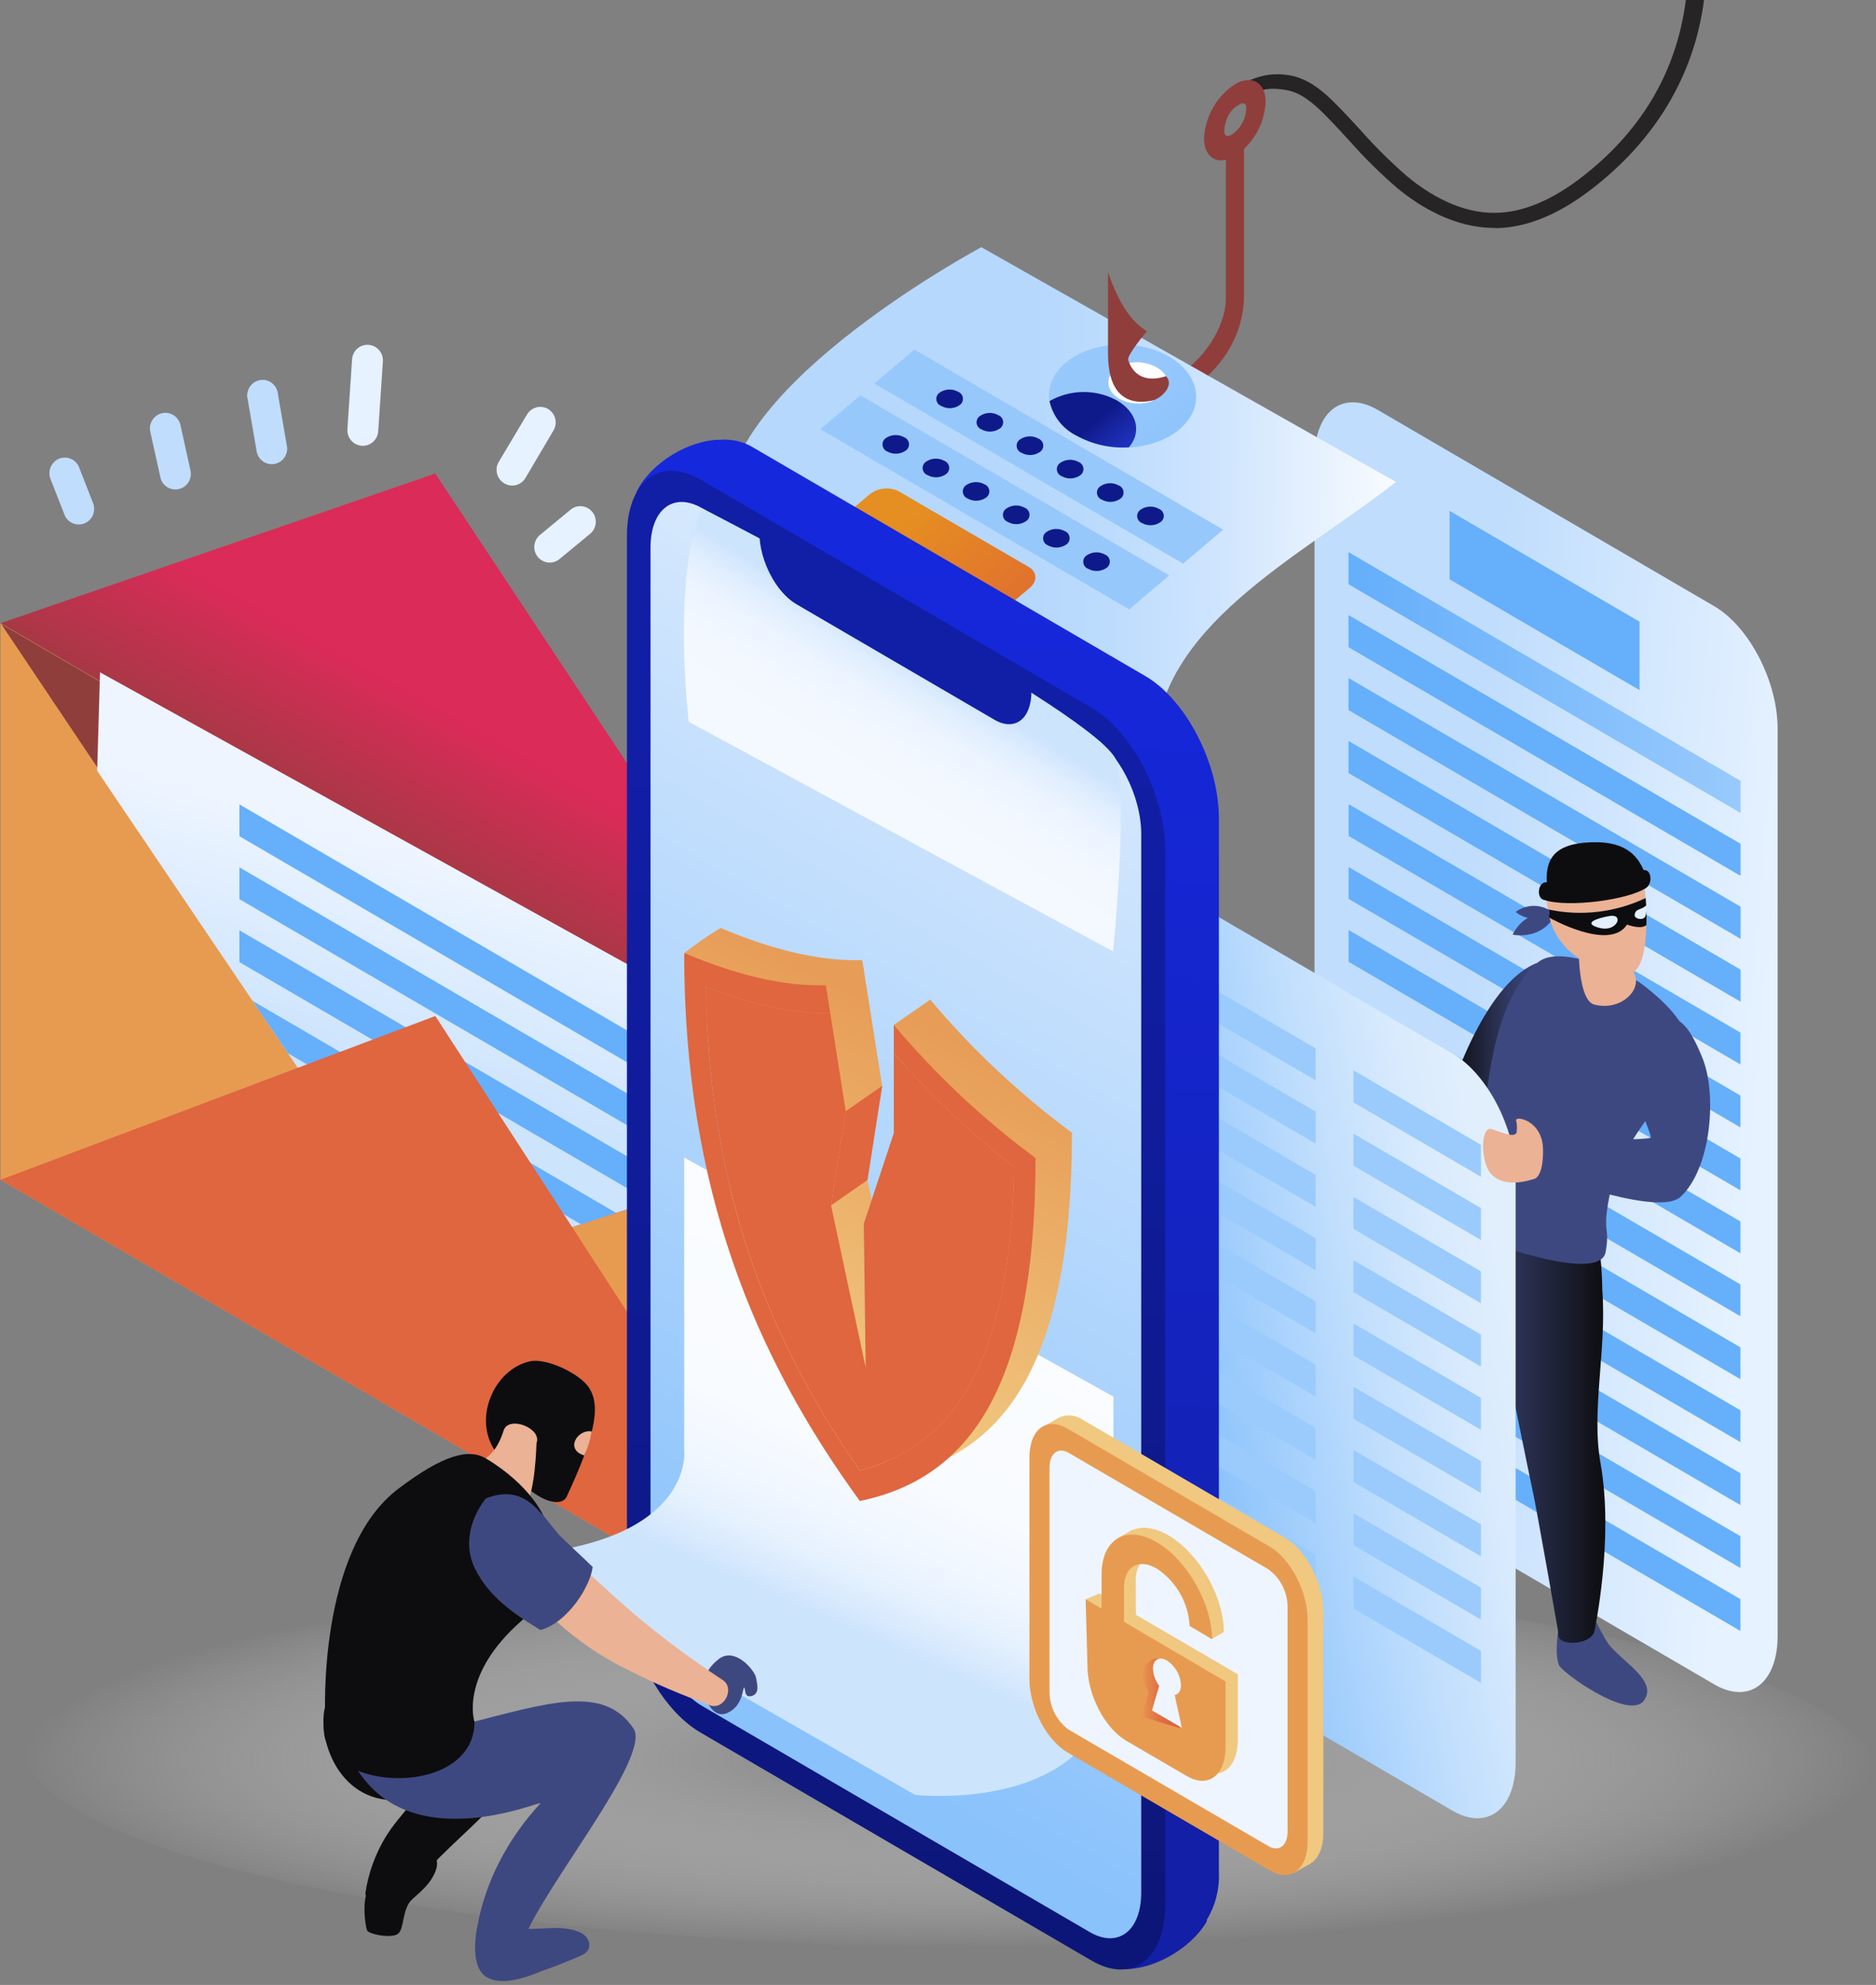 <svg width="469" height="496" viewBox="0 0 469 496" fill="none" xmlns="http://www.w3.org/2000/svg">
<rect x="0" y="0" width="469" height="496" fill="#808080" stroke="none"/>
<path d="M236.522 486.854C179.066 485.808 124.29 480.724 82.425 472.501C33.284 462.847 5.309 449.38 5.602 435.494C5.896 421.608 34.301 409.186 83.325 401.399C125.385 394.673 180.239 391.535 237.871 392.581C295.503 393.627 350.162 398.695 392.046 406.917C441.148 416.572 469.123 430.055 468.83 443.925C468.536 457.795 440.209 470.168 391.126 478.004C349.027 484.81 294.134 487.884 236.522 486.854Z" fill="url(#paint0_radial)"/>
<path d="M344.473 371.877L428.562 420.895C437.311 425.991 444.405 420.58 444.405 408.794V182.053C444.405 170.268 437.311 156.574 428.562 151.478L344.473 102.445C335.724 97.349 328.63 102.76 328.63 114.545V341.302C328.63 353.087 335.724 366.766 344.473 371.877Z" fill="url(#paint1_linear)"/>
<path d="M373.609 56.955C363.549 56.955 354.893 51.587 349.358 47.036C344.997 43.278 340.911 39.235 337.127 34.936C335.189 32.833 333.263 30.742 331.256 28.718C328.401 25.833 325.257 23.127 321.544 22.5C315.742 21.561 314.085 22.759 310.72 25.577L304 25.942C309.732 20.809 314.999 17.647 322.182 18.776C327.032 19.548 330.768 22.758 334.087 26.112C336.129 28.17 338.09 30.295 340.051 32.431C343.723 36.593 347.681 40.512 351.899 44.162C357.028 48.378 365.057 53.421 374.12 53.175C380.618 53.041 387.592 50.201 394.832 44.732C409.917 33.314 419.107 18.34 421.463 0H426C423.517 19.369 413.236 35.719 397.246 47.752C389.321 53.735 381.569 56.843 374.201 57L373.609 56.955Z" fill="#272425"/>
<path d="M435.107 203.084L337.16 145.972V138.021L435.107 195.132V203.084Z" fill="url(#paint2_linear)"/>
<path d="M435.107 218.812L337.16 161.701V153.75L435.107 210.861V218.812Z" fill="url(#paint3_linear)"/>
<path d="M435.107 234.542L337.16 177.431V169.479L435.107 226.575V234.542Z" fill="url(#paint4_linear)"/>
<path d="M435.107 250.256L337.16 193.16V185.208L435.107 242.304V250.256Z" fill="url(#paint5_linear)"/>
<path d="M435.107 203.084L337.16 145.972V138.021L435.107 195.132V203.084Z" fill="url(#paint6_linear)"/>
<path d="M409.875 172.445L362.394 144.757V127.655L409.875 155.343V172.445Z" fill="url(#paint7_linear)"/>
<path d="M435.107 218.812L337.16 161.701V153.75L435.107 210.861V218.812Z" fill="url(#paint8_linear)"/>
<path d="M435.107 234.542L337.16 177.431V169.479L435.107 226.575V234.542Z" fill="url(#paint9_linear)"/>
<path d="M435.107 250.256L337.16 193.16V185.208L435.107 242.304V250.256Z" fill="url(#paint10_linear)"/>
<path d="M435.107 265.985L337.16 208.889V200.938L435.107 258.033V265.985Z" fill="url(#paint11_linear)"/>
<path d="M435.107 281.714L337.16 224.619V216.667L435.107 273.763V281.714Z" fill="url(#paint12_linear)"/>
<path d="M435.107 297.443L337.16 240.348V232.396L435.107 289.492V297.443Z" fill="url(#paint13_linear)"/>
<path d="M435.107 313.173L337.16 256.077V248.126L435.107 305.221V313.173Z" fill="url(#paint14_linear)"/>
<path d="M435.107 328.902L337.16 271.807V263.855L435.107 320.951V328.902Z" fill="url(#paint15_linear)"/>
<path d="M435.107 344.631L337.16 287.52V279.568L435.107 336.68V344.631Z" fill="url(#paint16_linear)"/>
<path d="M435.107 360.361L337.16 303.249V295.298L435.107 352.409V360.361Z" fill="url(#paint17_linear)"/>
<path d="M435.107 376.09L337.16 318.978V311.027L435.107 368.138V376.09Z" fill="url(#paint18_linear)"/>
<path d="M435.107 391.819L337.16 334.708V326.756L435.107 383.868V391.819Z" fill="url(#paint19_linear)"/>
<path d="M435.107 407.548L337.16 350.437V342.486L435.107 399.597V407.548Z" fill="url(#paint20_linear)"/>
<path d="M384.611 240.489C371.971 244.907 363.69 269.944 363.69 269.944L375.924 279.568L384.611 240.489Z" fill="url(#paint21_linear)"/>
<path d="M359.221 313.946C358.44 325.29 357.143 356.306 357.143 358.294C357.143 361.812 361.83 399.803 361.83 399.803C361.83 403.968 369.939 403.968 369.939 399.803C369.939 399.803 371.111 382.29 372.689 366.751C374.048 353.309 387.829 330.023 386.141 312.274C384.454 294.525 359.955 303.329 359.221 313.946Z" fill="url(#paint22_linear)"/>
<path d="M361.706 399.044C360.347 404.329 342.489 407.358 345.067 413.085C345.895 414.947 354.441 415.278 361.3 412.927C365.315 411.555 365.268 413.29 369.471 411.602C373.674 409.914 369.971 398.854 369.971 398.854L361.706 399.044Z" fill="url(#paint23_linear)"/>
<path d="M389.704 405.087C389.516 409.236 388.595 412.471 389.704 416.005C390.282 417.819 407.406 430.204 411.046 424.84C414.515 419.823 405.187 415.105 401.906 410.499C400.42 408.108 399.115 405.609 398 403.021L389.704 405.087Z" fill="url(#paint24_linear)"/>
<path d="M400.141 365.677C397.735 352.361 401.704 337.5 400.579 322.417C400.545 318.563 400.258 314.716 399.719 310.9L397.766 311.311C392.189 303.706 378.049 304.606 373.19 310.774C368.096 310.774 365.878 304.369 364.268 303.533C360.065 305.505 358.753 311.579 358.753 322.622C359.675 323.664 367.831 326.409 373.611 326.977C377.096 342.375 382.752 370.899 383.142 372.445C383.892 375.458 389.595 408.037 389.595 408.037C388.814 411.618 397.829 411.192 398.61 407.58C398.579 407.564 403.547 384.893 400.141 365.677Z" fill="url(#paint25_linear)"/>
<path d="M409.75 245.365C415.999 250.019 424.827 257.766 421.405 265.37C417.984 272.974 405.359 284.98 402.766 296.923C400.172 308.866 402.656 305.805 401.406 312.842C400.031 320.619 373.142 310.68 373.142 310.68C373.142 310.68 362.471 308.645 361.846 303.518C361.846 303.518 368.861 287.425 370.486 280.673C372.111 273.921 372.455 250.698 384.548 240.427C390.766 235.284 409.75 245.365 409.75 245.365Z" fill="url(#paint26_linear)"/>
<path d="M405.61 233.753C406.016 238.991 409.313 242.888 408.969 245.696C408.594 248.851 404.282 252.417 398.657 251.06C394.392 250.019 394.689 236.561 394.689 236.561L405.61 233.753Z" fill="#EBB295"/>
<path d="M387.75 227.884C385.776 227.766 383.812 228.241 382.104 229.249C380.397 230.257 379.024 231.753 378.157 233.548C378.157 233.548 384.954 235.031 388.485 229.162L387.75 227.884Z" fill="url(#paint27_linear)"/>
<path d="M392.594 212.234C386.078 214.789 385.766 222.978 387.375 229.288C390.344 241.057 403.312 243.377 407.249 243.187C413.217 242.919 411.842 221.857 410.218 216.698C408.686 211.934 396.484 210.703 392.594 212.234Z" fill="#EBB295"/>
<path d="M411.078 217.756C409.672 214.743 407.375 210.12 397.782 210.467C388.189 210.814 386.423 215.011 386.705 220.47C386.955 224.966 412.437 220.659 411.078 217.756Z" fill="url(#paint28_linear)"/>
<path d="M411.546 221.858C407.187 224.824 392.156 226.859 386.188 224.918C383.907 224.65 384.438 220.185 386.719 220.469C394.901 221.501 403.209 220.454 410.89 217.424C412.874 217.125 413.217 220.722 411.546 221.858Z" fill="url(#paint29_linear)"/>
<path d="M411.421 224.398C403.829 228.012 395.274 229.015 387.063 227.254C387.003 227.963 387.11 228.677 387.376 229.336C387.376 229.336 402.406 237.84 406.75 231.04C406.75 231.04 410.296 232.397 411.609 231.135C411.658 228.887 411.595 226.639 411.421 224.398Z" fill="url(#paint30_linear)"/>
<path d="M401.953 228.972C403.75 228.578 404.421 229.099 404.406 229.919C404.39 230.739 402.843 232.901 399.203 231.67C394.985 230.234 401.953 228.972 401.953 228.972Z" fill="url(#paint31_linear)"/>
<path d="M410.39 226.985C409.094 227.474 408.828 227.664 408.672 228.563C408.515 229.462 409.984 229.841 410.781 229.525C411.937 229.083 411.546 226.244 411.546 226.244C411.213 226.565 410.82 226.817 410.39 226.985Z" fill="url(#paint32_linear)"/>
<path d="M387.359 227.442C386.065 226.665 384.571 226.292 383.067 226.37C381.562 226.449 380.115 226.976 378.907 227.884C380.096 228.837 381.54 229.411 383.054 229.532C384.568 229.653 386.083 229.315 387.406 228.563L387.359 227.442Z" fill="url(#paint33_linear)"/>
<path d="M425.607 264.359C429.263 273.289 427.888 291.874 420.139 299.068C415.045 303.801 390.375 295.092 384.203 292.505C384.203 292.505 380.391 281.919 384.047 282.534C401.406 285.437 411.608 284.68 412.624 284.317C413.639 283.954 403.359 265.874 410.28 258.317C418.561 249.246 422.67 257.165 425.607 264.359Z" fill="url(#paint34_linear)"/>
<path d="M278.975 403.414L363.064 452.432C371.813 457.528 378.906 452.117 378.906 440.332V293.767C378.906 281.982 371.813 268.288 363.064 263.192L278.975 214.174C270.226 209.063 263.132 214.49 263.132 226.259V372.855C263.132 384.625 270.226 398.303 278.975 403.414Z" fill="url(#paint35_linear)"/>
<path d="M217.542 282.503L108.814 118.332L0.118 155.738L217.542 282.503Z" fill="url(#paint36_linear)"/>
<path d="M217.542 421.558L0.118 294.809V155.738L217.557 282.487L217.542 421.558Z" fill="url(#paint37_linear)"/>
<path d="M0.165 155.801H0.086L217.511 282.566L108.83 317.732L0.165 155.738V155.801Z" fill="url(#paint38_linear)"/>
<path d="M198.544 288.656V264.013L25.007 167.997L24.289 192.592L108.83 317.732L198.544 288.656Z" fill="url(#paint39_linear)"/>
<path d="M157.811 266.063L59.848 208.952V201.001L157.811 258.096V266.063Z" fill="url(#paint40_linear)"/>
<path d="M157.811 281.777L59.848 224.681V216.73L157.811 273.826V281.777Z" fill="url(#paint41_linear)"/>
<path d="M157.811 297.506L59.848 240.411V232.459L157.811 289.555V297.506Z" fill="url(#paint42_linear)"/>
<path d="M145.25 305.932L72.005 263.209L63.13 250.098L154.031 303.076L145.25 305.932Z" fill="url(#paint43_linear)"/>
<path d="M0.118 294.809L108.83 253.884L217.542 421.558L0.118 294.809Z" fill="url(#paint44_linear)"/>
<path d="M294.902 98.927C285.246 103.82 276 99.742 276 89.956V81.5C278.552 87.969 281.781 82.99 285.813 85.022C285.813 85.022 280.741 90.274 281.088 91.338C282.757 95.803 287.672 97.171 293.468 94.241C300.635 90.62 306.464 81.801 306.464 74.489V37.294L311 35V74.241C310.911 79.214 309.389 84.086 306.573 88.403C303.758 92.719 299.743 96.34 294.902 98.927Z" fill="url(#paint45_linear)"/>
<path d="M308.709 39.016C304.459 41.492 301.006 39.473 301.006 34.519C301.155 31.823 301.93 29.2 303.268 26.863C304.606 24.525 306.47 22.538 308.709 21.062C312.959 18.585 316.411 20.588 316.411 25.542C316.265 28.241 315.492 30.867 314.154 33.208C312.815 35.549 310.95 37.538 308.709 39.016ZM308.843 26.753C307.127 28.158 306.472 29.793 306.115 31.995C305.85 34.046 306.709 34.551 308.303 33.383C309.182 32.71 309.92 31.867 310.472 30.902C311.025 29.938 311.382 28.872 311.521 27.767C311.787 25.795 310.99 25.258 309.334 26.457L308.843 26.753Z" fill="url(#paint46_linear)"/>
<path d="M245.337 61.772L348.972 120.43C324.942 139.362 288.663 156.59 288.663 188.269L181.779 125.951C181.779 95.676 245.337 61.772 245.337 61.772Z" fill="url(#paint47_linear)"/>
<path d="M245.463 151.62L212.903 132.688C210.825 131.489 210.731 129.17 212.684 127.513L217.371 123.569C218.387 122.751 219.612 122.241 220.904 122.099C222.195 121.956 223.501 122.187 224.667 122.765L257.228 141.697C259.29 142.911 259.4 145.231 257.447 146.887L252.759 150.831C251.739 151.64 250.513 152.143 249.223 152.282C247.933 152.422 246.63 152.192 245.463 151.62Z" fill="url(#paint48_linear)"/>
<path d="M294.881 107.256C288.475 112.699 276.882 113.393 269.008 108.834C261.133 104.274 259.962 96.118 266.383 90.675C272.805 85.232 284.382 84.538 292.257 89.097C300.131 93.657 301.303 101.829 294.881 107.256Z" fill="url(#paint49_linear)"/>
<path d="M279.288 100.094C276.69 98.668 273.776 97.932 270.819 97.954C267.863 97.976 264.96 98.756 262.383 100.22C262.783 102.059 263.586 103.784 264.732 105.269C265.878 106.754 267.339 107.961 269.007 108.802C273.047 111.035 277.629 112.068 282.225 111.784C285.444 108.013 284.335 103.075 279.288 100.094Z" fill="url(#paint50_linear)"/>
<path d="M290.148 99.005C288 100.5 286.889 100.714 285.056 100.823C283.223 100.932 281.397 100.515 279.789 99.621C276.664 97.775 276.164 94.525 278.727 92.348C280.219 91.26 281.988 90.625 283.825 90.516C285.663 90.407 288 91 289.5 92C292.618 94.079 292.726 96.765 290.148 99.005Z" fill="white"/>
<path d="M295.773 140.844L218.575 95.834L228.59 87.346L305.788 132.357L295.773 140.844Z" fill="url(#paint51_linear)"/>
<path d="M239.994 101.167C239.321 101.66 238.521 101.948 237.69 101.995C236.859 102.043 236.032 101.848 235.307 101.435C234.992 101.32 234.714 101.121 234.502 100.859C234.289 100.597 234.151 100.282 234.102 99.948C234.052 99.613 234.093 99.271 234.22 98.958C234.347 98.645 234.555 98.373 234.823 98.169C235.498 97.68 236.297 97.394 237.126 97.344C237.955 97.294 238.782 97.481 239.51 97.885C239.825 98.003 240.103 98.204 240.314 98.467C240.526 98.73 240.664 99.046 240.713 99.381C240.763 99.717 240.722 100.059 240.596 100.373C240.469 100.687 240.262 100.961 239.994 101.167Z" fill="url(#paint52_linear)"/>
<path d="M250.041 107.02C249.366 107.51 248.566 107.795 247.736 107.843C246.906 107.89 246.08 107.698 245.354 107.288C245.04 107.171 244.763 106.971 244.552 106.708C244.342 106.446 244.205 106.13 244.157 105.796C244.109 105.462 244.152 105.12 244.28 104.808C244.408 104.496 244.617 104.224 244.885 104.022C245.559 103.53 246.358 103.242 247.188 103.192C248.018 103.141 248.845 103.331 249.572 103.738C249.886 103.858 250.162 104.06 250.372 104.324C250.582 104.588 250.718 104.904 250.766 105.239C250.814 105.574 250.772 105.916 250.644 106.23C250.517 106.543 250.309 106.816 250.041 107.02Z" fill="url(#paint53_linear)"/>
<path d="M260.072 112.873C259.398 113.366 258.598 113.654 257.767 113.701C256.936 113.749 256.109 113.554 255.385 113.141C255.07 113.026 254.792 112.827 254.579 112.565C254.367 112.303 254.229 111.988 254.179 111.654C254.13 111.319 254.17 110.977 254.297 110.664C254.424 110.351 254.633 110.079 254.901 109.875C255.576 109.386 256.374 109.1 257.204 109.05C258.033 109 258.859 109.188 259.588 109.591C259.903 109.709 260.18 109.91 260.392 110.173C260.603 110.436 260.741 110.752 260.791 111.087C260.84 111.423 260.8 111.765 260.673 112.079C260.547 112.393 260.339 112.667 260.072 112.873Z" fill="url(#paint54_linear)"/>
<path d="M270.117 118.726C269.442 119.216 268.642 119.501 267.812 119.549C266.982 119.596 266.156 119.404 265.43 118.994C265.116 118.877 264.839 118.677 264.629 118.414C264.418 118.152 264.282 117.837 264.234 117.502C264.186 117.168 264.228 116.826 264.356 116.514C264.484 116.202 264.693 115.931 264.961 115.728C265.635 115.236 266.434 114.948 267.264 114.898C268.094 114.847 268.921 115.037 269.649 115.444C269.962 115.564 270.239 115.766 270.449 116.03C270.659 116.294 270.795 116.61 270.842 116.945C270.89 117.281 270.848 117.623 270.721 117.936C270.593 118.249 270.385 118.522 270.117 118.726Z" fill="url(#paint55_linear)"/>
<path d="M280.148 124.579C279.475 125.073 278.675 125.36 277.844 125.408C277.013 125.455 276.186 125.261 275.461 124.847C275.146 124.732 274.868 124.533 274.655 124.271C274.443 124.01 274.305 123.695 274.255 123.36C274.206 123.026 274.247 122.684 274.374 122.371C274.501 122.058 274.709 121.785 274.977 121.582C275.65 121.089 276.449 120.801 277.279 120.751C278.11 120.701 278.937 120.89 279.664 121.298C279.979 121.415 280.256 121.616 280.468 121.88C280.68 122.143 280.817 122.459 280.867 122.794C280.916 123.129 280.876 123.472 280.749 123.786C280.623 124.1 280.415 124.374 280.148 124.579Z" fill="url(#paint56_linear)"/>
<path d="M290.194 130.416C289.52 130.909 288.721 131.197 287.891 131.247C287.061 131.297 286.234 131.108 285.507 130.7C285.193 130.583 284.916 130.383 284.705 130.12C284.495 129.858 284.358 129.543 284.31 129.208C284.262 128.874 284.305 128.532 284.433 128.22C284.561 127.908 284.77 127.637 285.038 127.434C285.71 126.938 286.509 126.648 287.34 126.598C288.171 126.547 288.999 126.739 289.725 127.15C290.039 127.267 290.316 127.468 290.527 127.73C290.737 127.993 290.874 128.308 290.922 128.643C290.97 128.977 290.927 129.318 290.799 129.63C290.671 129.943 290.462 130.214 290.194 130.416Z" fill="url(#paint57_linear)"/>
<path d="M282.288 152.267L205.089 107.256L215.104 98.784L292.303 143.779L282.288 152.267Z" fill="url(#paint58_linear)"/>
<path d="M226.51 112.541C225.835 113.03 225.037 113.316 224.207 113.367C223.378 113.417 222.551 113.229 221.823 112.825C221.513 112.702 221.241 112.498 221.034 112.234C220.827 111.97 220.693 111.655 220.645 111.322C220.598 110.989 220.638 110.649 220.763 110.337C220.887 110.024 221.091 109.751 221.354 109.544C222.03 109.055 222.828 108.769 223.657 108.719C224.487 108.669 225.313 108.856 226.042 109.26C226.355 109.38 226.631 109.582 226.841 109.846C227.051 110.11 227.187 110.426 227.235 110.761C227.283 111.096 227.241 111.438 227.114 111.751C226.986 112.064 226.778 112.337 226.51 112.541Z" fill="url(#paint59_linear)"/>
<path d="M236.556 118.442C235.881 118.932 235.081 119.217 234.251 119.265C233.421 119.312 232.595 119.12 231.869 118.71C231.555 118.593 231.278 118.393 231.068 118.13C230.857 117.867 230.721 117.552 230.673 117.218C230.625 116.883 230.667 116.542 230.795 116.23C230.923 115.918 231.132 115.646 231.4 115.444C232.074 114.952 232.873 114.664 233.703 114.613C234.533 114.563 235.36 114.753 236.088 115.16C236.401 115.28 236.678 115.482 236.888 115.746C237.097 116.01 237.233 116.326 237.281 116.661C237.329 116.996 237.287 117.338 237.16 117.652C237.032 117.965 236.824 118.238 236.556 118.442Z" fill="url(#paint60_linear)"/>
<path d="M246.587 124.295C245.912 124.785 245.112 125.07 244.282 125.118C243.452 125.165 242.626 124.973 241.9 124.563C241.59 124.442 241.317 124.24 241.11 123.977C240.902 123.715 240.768 123.401 240.72 123.069C240.672 122.736 240.713 122.397 240.838 122.086C240.963 121.775 241.168 121.503 241.431 121.298C242.107 120.809 242.905 120.523 243.734 120.473C244.564 120.422 245.39 120.61 246.119 121.014C246.432 121.133 246.709 121.335 246.918 121.599C247.128 121.863 247.264 122.18 247.312 122.515C247.36 122.85 247.318 123.192 247.191 123.505C247.063 123.818 246.855 124.091 246.587 124.295Z" fill="url(#paint61_linear)"/>
<path d="M256.633 130.148C255.958 130.638 255.158 130.924 254.328 130.971C253.498 131.019 252.671 130.826 251.946 130.416C251.632 130.299 251.355 130.099 251.144 129.837C250.934 129.574 250.797 129.259 250.749 128.924C250.701 128.59 250.743 128.249 250.872 127.937C251 127.624 251.209 127.353 251.477 127.151C252.151 126.658 252.949 126.37 253.78 126.32C254.61 126.27 255.437 126.459 256.164 126.867C256.478 126.986 256.754 127.189 256.964 127.453C257.174 127.717 257.31 128.033 257.358 128.368C257.406 128.703 257.364 129.045 257.236 129.358C257.109 129.671 256.9 129.944 256.633 130.148Z" fill="url(#paint62_linear)"/>
<path d="M266.664 136.001C265.989 136.491 265.189 136.777 264.359 136.824C263.529 136.872 262.703 136.679 261.977 136.27C261.666 136.149 261.394 135.946 261.186 135.684C260.979 135.421 260.844 135.108 260.797 134.775C260.749 134.443 260.79 134.104 260.915 133.792C261.04 133.481 261.244 133.209 261.508 133.004C262.183 132.515 262.982 132.229 263.811 132.179C264.64 132.129 265.467 132.316 266.195 132.72C266.509 132.839 266.785 133.042 266.995 133.306C267.205 133.57 267.341 133.886 267.389 134.221C267.437 134.556 267.395 134.898 267.267 135.211C267.14 135.524 266.932 135.797 266.664 136.001Z" fill="url(#paint63_linear)"/>
<path d="M276.711 141.855C276.035 142.344 275.236 142.63 274.406 142.677C273.575 142.725 272.749 142.533 272.023 142.123C271.709 142.006 271.433 141.805 271.222 141.543C271.011 141.28 270.875 140.965 270.827 140.631C270.779 140.296 270.821 139.955 270.949 139.643C271.077 139.331 271.286 139.059 271.555 138.857C272.228 138.365 273.027 138.077 273.857 138.026C274.687 137.976 275.515 138.166 276.242 138.573C276.556 138.693 276.832 138.895 277.042 139.159C277.252 139.423 277.388 139.739 277.436 140.074C277.484 140.409 277.441 140.751 277.314 141.064C277.186 141.378 276.978 141.65 276.711 141.855Z" fill="url(#paint64_linear)"/>
<path d="M271.788 228.673V236.656L284.897 244.308V236.309L271.788 228.673Z" fill="url(#paint65_linear)"/>
<path d="M370.236 294.051V286.068L338.363 267.468V275.466L370.236 294.051Z" fill="url(#paint66_linear)"/>
<path d="M328.896 269.944V261.961L303.834 247.352V255.351L328.896 269.944Z" fill="url(#paint67_linear)"/>
<path d="M303.834 271.159L328.896 285.753V277.77L303.834 263.161V271.159Z" fill="url(#paint68_linear)"/>
<path d="M370.236 309.86V301.877L338.363 283.276V291.275L370.236 309.86Z" fill="url(#paint69_linear)"/>
<path d="M271.788 244.481V252.464L284.897 260.116V252.117L271.788 244.481Z" fill="url(#paint70_linear)"/>
<path d="M370.236 325.667V317.684L338.363 299.1V307.083L370.236 325.667Z" fill="url(#paint71_linear)"/>
<path d="M271.788 260.29V268.272L284.897 275.924V267.925L271.788 260.29Z" fill="url(#paint72_linear)"/>
<path d="M303.834 286.968L328.896 301.561V293.578L303.834 278.969V286.968Z" fill="url(#paint73_linear)"/>
<path d="M303.834 302.776L328.896 317.369V309.386L303.834 294.777V302.776Z" fill="url(#paint74_linear)"/>
<path d="M271.788 276.098V284.081L284.897 291.732V283.733L271.788 276.098Z" fill="url(#paint75_linear)"/>
<path d="M370.236 341.476V333.493L338.363 314.892V322.891L370.236 341.476Z" fill="url(#paint76_linear)"/>
<path d="M370.236 357.284V349.301L338.363 330.701V338.699L370.236 357.284Z" fill="url(#paint77_linear)"/>
<path d="M303.834 318.584L328.896 333.177V325.194L303.834 310.585V318.584Z" fill="url(#paint78_linear)"/>
<path d="M271.788 291.906V299.889L284.897 307.541V299.542L271.788 291.906Z" fill="url(#paint79_linear)"/>
<path d="M303.834 334.392L328.896 348.985V341.002L303.834 326.393V334.392Z" fill="url(#paint80_linear)"/>
<path d="M271.788 307.714V315.696L284.897 323.348V315.349L271.788 307.714Z" fill="url(#paint81_linear)"/>
<path d="M370.236 373.092V365.109L338.363 346.524V354.507L370.236 373.092Z" fill="url(#paint82_linear)"/>
<path d="M370.236 388.9V380.917L338.363 362.317V370.315L370.236 388.9Z" fill="url(#paint83_linear)"/>
<path d="M303.834 350.2L328.896 364.793V356.81L303.834 342.201V350.2Z" fill="url(#paint84_linear)"/>
<path d="M271.788 323.522V331.505L284.897 339.157V331.158L271.788 323.522Z" fill="url(#paint85_linear)"/>
<path d="M370.236 404.708V396.725L338.363 378.141V386.124L370.236 404.708Z" fill="url(#paint86_linear)"/>
<path d="M271.788 339.33V347.313L284.897 354.964V346.966L271.788 339.33Z" fill="url(#paint87_linear)"/>
<path d="M303.834 366.008L328.896 380.601V372.619L303.834 358.01V366.008Z" fill="url(#paint88_linear)"/>
<path d="M303.834 373.818V381.817L328.896 396.41V388.427L303.834 373.818Z" fill="url(#paint89_linear)"/>
<path d="M271.788 355.138V363.137L284.897 370.773V362.774L271.788 355.138Z" fill="url(#paint90_linear)"/>
<path d="M370.236 420.517V412.534L338.363 393.949V401.932L370.236 420.517Z" fill="url(#paint91_linear)"/>
<path d="M159.077 123.033L170.139 125.667C170.139 125.793 170.139 125.888 170.139 126.014V389.484C170.139 403.178 178.389 419.08 188.56 425.012L283.257 480.231L279.773 492.016C287.913 492.678 297.678 486.983 301.647 480.215C301.787 479.994 301.647 479.852 301.756 479.631C303.867 476.11 304.9 472.037 304.725 467.925V204.456C304.725 190.762 296.491 174.859 286.32 168.927L188.529 111.957C186.062 110.41 183.176 109.687 180.279 109.891C180.201 109.891 180.185 109.891 180.107 109.891C172.358 109.875 162.655 115.57 159.077 123.033Z" fill="url(#paint92_linear)"/>
<path d="M175.154 432.948L272.866 489.902C283.038 495.834 291.287 489.539 291.287 475.845V212.376C291.287 198.682 283.038 182.763 272.866 176.847L175.154 119.862C164.982 113.93 156.733 120.225 156.733 133.919V397.388C156.67 411.114 164.92 427.016 175.154 432.948Z" fill="url(#paint93_linear)"/>
<path d="M285.304 472.91V208.384C285.304 198.792 279.524 187.638 272.399 183.489L175.53 126.993C168.405 122.843 162.625 127.245 162.625 136.853V401.379C162.625 410.971 168.405 422.126 175.53 426.291L272.399 482.771C279.524 486.92 285.304 482.518 285.304 472.91Z" fill="url(#paint94_linear)"/>
<path d="M175.497 126.993C167.842 144.662 172.201 180.365 172.201 180.365L278.272 237.744C278.272 237.744 281.893 201.9 279.226 190.451C276.558 179.003 175.497 126.993 175.497 126.993Z" fill="url(#paint95_linear)"/>
<path d="M199.093 150.974L248.605 179.846C253.714 182.827 257.855 179.656 257.855 172.778C257.855 172.778 189.859 126.41 189.859 133.21C189.859 140.01 193.984 148.008 199.093 150.974Z" fill="url(#paint96_linear)"/>
<path d="M291.5 94C287 95.483 283.437 94.237 282.047 89.977C281.656 88.762 286.734 82.767 286.734 82.767C282.734 80.448 279.531 75.383 277 68V88.368C277 97.581 280.938 101.751 288.5 100C291 99 293.5 96 291.5 94Z" fill="url(#paint97_linear)"/>
<path d="M383.579 294.588C379.579 295.85 375.204 296.166 372.642 293.184C370.08 290.202 370.126 281.225 372.923 282.141C375.72 283.056 379.001 284.539 379.173 282.756C379.293 281.819 379.245 280.868 379.032 279.948C378.829 278.717 385.594 279.948 385.75 287.079C385.907 294.21 383.579 294.588 383.579 294.588Z" fill="#EBB295"/>
<path d="M171.046 289.24V362.348C171.046 362.348 174.092 386.691 124.798 388.916L228.745 448.504C228.745 448.504 278.351 454.105 278.351 414.6V348.985L171.046 289.24Z" fill="url(#paint98_linear)"/>
<path d="M232.557 249.798L223.448 256.109L229.198 279.647L221.682 302.303L225.526 335.434L216.87 294.935L220.542 271.396L216.683 246.943L215.698 240.727L215.527 239.922C204.918 240.237 193.044 237.335 180.154 231.892C176.977 233.781 173.934 235.89 171.045 238.202C171.045 238.202 198.59 333.698 224.073 368.754C250.306 363.295 267.992 342.044 267.992 283.039C254.924 273.408 243.029 262.25 232.557 249.798Z" fill="url(#paint99_linear)"/>
<path d="M223.448 256.109V263.145C232.529 273.57 242.592 283.081 253.493 291.543C252.649 336.948 240.634 360.613 214.964 367.46C189.294 330.685 177.295 293.01 176.435 246.627C188.106 251.108 198.387 253.269 207.574 253.206L206.59 246.974L206.418 246.185C195.825 246.501 183.935 243.598 171.045 238.139C171.045 297.159 188.731 339.015 214.964 375.08C241.213 369.606 258.883 348.37 258.883 289.366C245.821 279.721 233.928 268.559 223.448 256.109Z" fill="url(#paint100_linear)"/>
<path d="M215.949 305.773L216.417 341.696L207.762 301.198L211.433 277.659L207.574 253.221C198.387 253.221 188.107 251.123 176.436 246.642C177.295 293.026 189.294 330.7 214.964 367.475C240.635 360.628 252.65 336.963 253.493 291.558C242.592 283.096 232.53 273.586 223.448 263.16V283.149L215.949 305.773Z" fill="url(#paint101_linear)"/>
<path d="M211.432 277.659L220.541 271.333L216.87 294.872L207.761 301.198L211.432 277.659Z" fill="url(#paint102_linear)"/>
<path d="M321.285 384.278L270.71 354.791C269.85 354.188 268.85 353.819 267.808 353.719C266.765 353.62 265.714 353.793 264.758 354.223L260.523 356.637L261.93 357.757C261.451 359.157 261.219 360.631 261.242 362.111V417.44C261.242 424.492 265.492 432.696 270.726 435.741L321.301 465.227C322.054 465.658 322.864 465.977 323.707 466.174L323.301 468.114L327.488 465.748C329.519 464.58 330.832 461.914 330.832 458.033V402.594C330.785 395.542 326.535 387.338 321.285 384.278Z" fill="url(#paint103_linear)"/>
<path d="M257.353 419.57V364.242C257.353 357.174 261.602 353.939 266.852 356.984L317.427 386.471C322.661 389.531 326.911 397.735 326.911 404.787V460.116C326.911 467.184 322.661 470.418 317.427 467.373L266.852 437.887C261.602 434.826 257.353 426.622 257.353 419.57Z" fill="url(#paint104_linear)"/>
<path d="M317.083 461.299L267.195 432.223C265.729 431.162 264.53 429.768 263.694 428.155C262.858 426.541 262.409 424.751 262.383 422.93V366.734C262.383 363.153 264.539 361.496 267.195 363.058L317.083 392.134C318.549 393.195 319.748 394.589 320.583 396.203C321.419 397.817 321.868 399.606 321.895 401.427V457.623C321.895 461.204 319.739 462.861 317.083 461.299Z" fill="url(#paint105_linear)"/>
<path d="M283.929 394.942C283.929 389.657 287.601 387.511 292.132 390.209C294.52 391.779 296.508 393.896 297.933 396.388C299.359 398.88 300.181 401.677 300.335 404.55V407.485L301.444 408.116L301.678 408.826L302.959 409.567L305.959 407.816C305.959 398.918 299.71 388.111 292.132 383.662C288.71 381.658 285.57 381.295 283.164 382.305H283.07C282.669 382.475 282.287 382.686 281.929 382.936L279.336 384.403L279.93 385.082C278.808 387.083 278.267 389.363 278.367 391.661V400.212L274.899 398.192L271.408 399.622L274.899 401.85V414.505C274.899 421.668 279.227 429.998 284.554 433.106L299.819 442.02C305.147 445.175 309.459 441.814 309.459 434.652V418.37L283.976 403.509L283.929 394.942Z" fill="url(#paint106_linear)"/>
<path d="M296.788 443.85L281.508 434.952C276.18 431.796 271.868 423.513 271.868 416.335L271.408 399.623L306.397 420.185V436.498C306.397 443.597 302.116 446.894 296.788 443.85Z" fill="url(#paint107_linear)"/>
<path d="M295.121 431.92L291.069 425.076C292.022 424.902 292.632 424.019 292.632 422.583C292.563 421.356 292.21 420.161 291.602 419.096C290.995 418.03 291.175 415.334 290.158 414.658C288.221 413.537 285.632 416.241 285.632 418.497C285.702 420.051 286.248 421.545 287.195 422.773L285.382 428.941L295.121 431.92Z" fill="url(#paint108_linear)"/>
<path d="M295.459 431.734L293.678 423.546C294.631 423.388 295.24 422.489 295.24 421.069C295.178 419.84 294.829 418.643 294.221 417.576C293.612 416.509 292.762 415.603 291.74 414.932C289.803 413.796 288.241 414.711 288.241 416.983C288.31 418.537 288.856 420.031 289.803 421.258L287.991 427.411L295.459 431.734Z" fill="url(#paint109_linear)"/>
<path d="M289.209 385.381C281.585 380.932 275.397 384.545 275.397 393.443V402.407L281.006 405.688V396.709C281.006 391.424 284.678 389.294 289.209 391.976C291.597 393.547 293.584 395.664 295.009 398.156C296.434 400.648 297.257 403.444 297.412 406.317L303.021 409.598C302.958 400.653 296.771 389.83 289.209 385.381Z" fill="url(#paint110_linear)"/>
<path d="M127.782 481.035C132.391 483.417 139.406 480.231 145.218 482.96C147.187 483.875 148.796 487.172 145.218 488.687C143.234 489.523 140.75 490.659 135.016 492.694C134.375 492.915 125.876 496.906 121.454 493.924C117.033 490.943 119.407 481.035 119.407 481.035C122.032 481.934 127.782 481.035 127.782 481.035Z" fill="url(#paint111_linear)"/>
<path d="M103.065 462.467C107.877 461.536 110.424 464.044 108.752 467.878C107.517 470.734 105.627 472.28 103.065 474.583C100.502 476.886 101.127 481.777 99.58 483.15C98.034 484.522 92.143 483.323 91.768 482.361C91.206 480.783 90.581 475.135 91.909 472.5C93.409 469.566 103.065 462.467 103.065 462.467Z" fill="url(#paint112_linear)"/>
<path d="M115.861 426.117C113.783 438.912 128.204 442.462 125.455 448.015C122.705 453.569 105.143 466.379 101.362 474.835C101.019 477.754 91.019 475.877 91.363 472.958C92.099 468.09 93.776 463.415 96.3 459.201C100.284 452.606 105.675 449.262 100.659 449.735C84.723 451.312 79.254 434.368 81.239 426.669C83.223 418.97 118.361 410.893 115.861 426.117Z" fill="url(#paint113_linear)"/>
<path d="M115.862 430.913C136.892 425.517 150.86 420.8 158.359 431.891C163.156 438.991 134.423 473.289 130.658 485.532C131.58 489.223 119.815 489.066 118.893 485.358C118.893 485.358 119.268 467.767 135.079 450.649C136.236 449.403 100.488 465.748 87.614 439.117C84.161 431.954 101.05 434.699 115.862 430.913Z" fill="url(#paint114_linear)"/>
<path d="M147.234 346.729C150.531 351.699 148.203 359.903 141.672 373.991C140.266 377.004 132.672 375.711 123.673 362.38C118.283 354.381 123.501 342.154 132.5 340.166C136.594 339.267 144.922 343.227 147.234 346.729Z" fill="url(#paint115_linear)"/>
<path d="M125.955 357.316C123.924 363.91 120.799 364.415 119.986 365.709C117.94 368.991 129.08 378.078 131.439 375.68C133.798 373.282 134.126 360.629 134.126 360.629C135.579 356.969 127.408 353.671 125.955 357.316Z" fill="#EBB295"/>
<path d="M135.89 378.866C140.015 383.741 143.327 393.633 130.391 404.992C114.767 418.671 118.61 430.235 118.61 430.235C118.704 450.382 76.675 447.999 81.3 429.02C81.3 429.02 79.237 387.386 99.596 372.003C110.939 363.421 117.204 361.922 121.469 364.431C132.719 371.167 135.89 378.866 135.89 378.866Z" fill="url(#paint116_linear)"/>
<path d="M176.233 423.656C176.155 420.501 175.53 417.898 179.624 414.616C183.717 411.335 188.67 417.425 188.998 419.176C189.326 420.927 189.935 423.183 187.982 423.783C186.029 424.382 186.42 422.205 186.061 421.7C185.701 421.195 185.951 426.196 181.889 428.011C177.827 429.825 176.233 423.656 176.233 423.656Z" fill="url(#paint117_linear)"/>
<path d="M147.687 393.617C151.061 396.52 155.499 401.032 163.404 407.311C167.857 410.861 173.388 414.978 180.45 419.664C184.169 421.778 180.716 427.994 176.997 425.896C170.326 423.517 163.808 420.719 157.483 417.519C150.838 414.348 144.686 410.219 139.218 405.26C127.36 393.491 142.812 389.42 147.687 393.617Z" fill="#EBB295"/>
<path d="M148.172 391.567C146.781 390.131 140.36 384.262 139.547 383.284C134.86 377.778 131.048 370.663 121.486 374.418C121.486 374.418 114.112 382.89 118.893 392.261C122.205 398.745 127.876 402.973 135.126 407.312C141.922 405.45 147.578 396.395 148.172 391.567Z" fill="url(#paint118_linear)"/>
<path d="M147.953 357.695C144.375 357.032 141.157 362.207 146.063 363.69C146.947 361.782 147.582 359.767 147.953 357.695Z" fill="#EBB295"/>
<path style="mix-blend-mode:multiply" d="M20.977 130.842C20.499 131.012 19.992 131.085 19.486 131.058C18.98 131.03 18.484 130.902 18.027 130.68C17.57 130.459 17.161 130.149 16.823 129.768C16.484 129.387 16.223 128.943 16.055 128.46L12.571 119.546C12.234 118.571 12.291 117.501 12.73 116.568C13.168 115.635 13.953 114.914 14.915 114.561C15.393 114.391 15.899 114.318 16.405 114.346C16.911 114.373 17.407 114.501 17.864 114.723C18.321 114.944 18.73 115.254 19.069 115.635C19.407 116.016 19.668 116.46 19.836 116.943L23.32 125.857C23.491 126.34 23.566 126.852 23.541 127.364C23.516 127.876 23.391 128.378 23.173 128.841C22.955 129.304 22.649 129.719 22.272 130.062C21.895 130.406 21.455 130.671 20.977 130.842Z" fill="url(#paint119_linear)"/>
<path style="mix-blend-mode:multiply" d="M44.6 122.229C44.103 122.33 43.592 122.33 43.095 122.231C42.598 122.132 42.125 121.934 41.704 121.65C41.283 121.365 40.922 121 40.641 120.574C40.361 120.148 40.166 119.67 40.069 119.168L37.554 107.809C37.36 106.797 37.57 105.749 38.138 104.892C38.705 104.035 39.584 103.439 40.585 103.234C41.082 103.132 41.595 103.131 42.093 103.231C42.591 103.33 43.065 103.527 43.487 103.811C43.909 104.096 44.272 104.461 44.554 104.887C44.836 105.313 45.032 105.792 45.131 106.294L47.631 117.622C47.736 118.126 47.74 118.645 47.644 119.151C47.548 119.656 47.353 120.137 47.071 120.566C46.789 120.995 46.425 121.363 46.001 121.648C45.577 121.933 45.1 122.131 44.6 122.229Z" fill="url(#paint120_linear)"/>
<path style="mix-blend-mode:multiply" d="M68.254 115.981C67.233 116.059 66.223 115.727 65.444 115.056C64.666 114.385 64.181 113.43 64.098 112.399L61.801 99.116C61.728 98.088 62.059 97.072 62.723 96.289C63.387 95.506 64.33 95.019 65.348 94.935C65.853 94.894 66.361 94.954 66.843 95.112C67.325 95.27 67.771 95.523 68.156 95.856C68.54 96.189 68.856 96.595 69.085 97.052C69.314 97.508 69.451 98.006 69.488 98.516L71.785 111.784C71.867 112.813 71.541 113.833 70.879 114.62C70.217 115.407 69.273 115.896 68.254 115.981Z" fill="url(#paint121_linear)"/>
<path style="mix-blend-mode:multiply" d="M126.063 120.777C125.18 120.259 124.535 119.409 124.272 118.412C124.008 117.415 124.147 116.354 124.657 115.46L131.719 103.628C132.232 102.732 133.076 102.078 134.066 101.809C135.056 101.54 136.111 101.677 137 102.192C137.884 102.71 138.528 103.56 138.791 104.557C139.055 105.554 138.916 106.615 138.406 107.509L131.407 119.357C131.153 119.809 130.812 120.206 130.404 120.523C129.996 120.84 129.529 121.072 129.031 121.204C128.533 121.337 128.014 121.367 127.504 121.294C126.995 121.22 126.505 121.044 126.063 120.777Z" fill="url(#paint122_linear)"/>
<path style="mix-blend-mode:multiply" d="M134.406 139.109C133.77 138.3 133.479 137.268 133.596 136.241C133.713 135.215 134.23 134.277 135.031 133.635L142.687 127.324C143.489 126.682 144.511 126.388 145.527 126.506C146.544 126.624 147.473 127.146 148.109 127.955C148.745 128.765 149.036 129.797 148.919 130.823C148.802 131.85 148.285 132.788 147.484 133.43L139.828 139.74C139.026 140.383 138.005 140.677 136.988 140.559C135.971 140.44 135.043 139.919 134.406 139.109Z" fill="url(#paint123_linear)"/>
<path style="mix-blend-mode:multiply" d="M90.441 111.39C89.935 111.356 89.441 111.222 88.986 110.995C88.532 110.768 88.126 110.452 87.793 110.067C87.459 109.682 87.204 109.234 87.041 108.749C86.879 108.264 86.813 107.751 86.847 107.241L88.019 89.776C88.052 89.266 88.186 88.768 88.411 88.31C88.636 87.852 88.948 87.443 89.33 87.107C89.712 86.772 90.156 86.516 90.636 86.353C91.116 86.191 91.623 86.127 92.128 86.163C92.634 86.197 93.128 86.332 93.582 86.559C94.037 86.786 94.442 87.101 94.776 87.486C95.11 87.871 95.365 88.319 95.527 88.804C95.689 89.289 95.755 89.802 95.722 90.312L94.55 107.809C94.47 108.832 93.993 109.782 93.224 110.452C92.455 111.123 91.454 111.46 90.441 111.39Z" fill="url(#paint124_linear)"/>
<defs>
<radialGradient id="paint0_radial" cx="0" cy="0" r="1" gradientUnits="userSpaceOnUse" gradientTransform="translate(237.216 439.716) rotate(90) scale(47.332 231.616)">
<stop stop-color="#7C7C7C"/>
<stop offset="1" stop-color="white" stop-opacity="0"/>
</radialGradient>
<linearGradient id="paint1_linear" x1="441.374" y1="266.71" x2="364.038" y2="259.746" gradientUnits="userSpaceOnUse">
<stop stop-color="#E6F2FF"/>
<stop offset="1" stop-color="#C0DDFD"/>
</linearGradient>
<linearGradient id="paint2_linear" x1="340.589" y1="149.774" x2="438.988" y2="149.774" gradientUnits="userSpaceOnUse">
<stop stop-color="#66AFFB"/>
<stop offset="1" stop-color="#9ACBFC"/>
</linearGradient>
<linearGradient id="paint3_linear" x1="54219.9" y1="-67462.1" x2="61310.3" y2="-67462.1" gradientUnits="userSpaceOnUse">
<stop stop-color="#66AFFB"/>
<stop offset="1" stop-color="#9ACBFC"/>
</linearGradient>
<linearGradient id="paint4_linear" x1="54219.9" y1="-66884.3" x2="61310.3" y2="-66884.3" gradientUnits="userSpaceOnUse">
<stop stop-color="#66AFFB"/>
<stop offset="1" stop-color="#9ACBFC"/>
</linearGradient>
<linearGradient id="paint5_linear" x1="54219.9" y1="-66290.9" x2="61310.3" y2="-66290.9" gradientUnits="userSpaceOnUse">
<stop stop-color="#66AFFB"/>
<stop offset="1" stop-color="#9ACBFC"/>
</linearGradient>
<linearGradient id="paint6_linear" x1="340.589" y1="149.774" x2="438.988" y2="149.774" gradientUnits="userSpaceOnUse">
<stop stop-color="#66AFFB"/>
<stop offset="1" stop-color="#9ACBFC"/>
</linearGradient>
<linearGradient id="paint7_linear" x1="27368.5" y1="-47310.6" x2="29035.1" y2="-47310.6" gradientUnits="userSpaceOnUse">
<stop stop-color="#66AFFB"/>
<stop offset="1" stop-color="#9ACBFC"/>
</linearGradient>
<linearGradient id="paint8_linear" x1="54219.9" y1="-67462.1" x2="61310.3" y2="-67462.1" gradientUnits="userSpaceOnUse">
<stop stop-color="#66AFFB"/>
<stop offset="1" stop-color="#9ACBFC"/>
</linearGradient>
<linearGradient id="paint9_linear" x1="54219.9" y1="-66884.3" x2="61310.3" y2="-66884.3" gradientUnits="userSpaceOnUse">
<stop stop-color="#66AFFB"/>
<stop offset="1" stop-color="#9ACBFC"/>
</linearGradient>
<linearGradient id="paint10_linear" x1="54219.9" y1="-66290.9" x2="61310.3" y2="-66290.9" gradientUnits="userSpaceOnUse">
<stop stop-color="#66AFFB"/>
<stop offset="1" stop-color="#9ACBFC"/>
</linearGradient>
<linearGradient id="paint11_linear" x1="54219.9" y1="-65713.7" x2="61310.3" y2="-65713.7" gradientUnits="userSpaceOnUse">
<stop stop-color="#66AFFB"/>
<stop offset="1" stop-color="#9ACBFC"/>
</linearGradient>
<linearGradient id="paint12_linear" x1="54219.9" y1="-65135.9" x2="61310.3" y2="-65135.9" gradientUnits="userSpaceOnUse">
<stop stop-color="#66AFFB"/>
<stop offset="1" stop-color="#9ACBFC"/>
</linearGradient>
<linearGradient id="paint13_linear" x1="54219.9" y1="-64558.7" x2="61310.3" y2="-64558.7" gradientUnits="userSpaceOnUse">
<stop stop-color="#66AFFB"/>
<stop offset="1" stop-color="#9ACBFC"/>
</linearGradient>
<linearGradient id="paint14_linear" x1="54219.9" y1="-63981.8" x2="61310.3" y2="-63981.8" gradientUnits="userSpaceOnUse">
<stop stop-color="#66AFFB"/>
<stop offset="1" stop-color="#9ACBFC"/>
</linearGradient>
<linearGradient id="paint15_linear" x1="54219.9" y1="-63404.1" x2="61310.3" y2="-63404.1" gradientUnits="userSpaceOnUse">
<stop stop-color="#66AFFB"/>
<stop offset="1" stop-color="#9ACBFC"/>
</linearGradient>
<linearGradient id="paint16_linear" x1="54219.9" y1="-62842.5" x2="61310.3" y2="-62842.5" gradientUnits="userSpaceOnUse">
<stop stop-color="#66AFFB"/>
<stop offset="1" stop-color="#9ACBFC"/>
</linearGradient>
<linearGradient id="paint17_linear" x1="54219.9" y1="-62265.3" x2="61310.3" y2="-62265.3" gradientUnits="userSpaceOnUse">
<stop stop-color="#66AFFB"/>
<stop offset="1" stop-color="#9ACBFC"/>
</linearGradient>
<linearGradient id="paint18_linear" x1="54219.9" y1="-61687.3" x2="61310.3" y2="-61687.3" gradientUnits="userSpaceOnUse">
<stop stop-color="#66AFFB"/>
<stop offset="1" stop-color="#9ACBFC"/>
</linearGradient>
<linearGradient id="paint19_linear" x1="54219.9" y1="-61110" x2="61310.3" y2="-61110" gradientUnits="userSpaceOnUse">
<stop stop-color="#66AFFB"/>
<stop offset="1" stop-color="#9ACBFC"/>
</linearGradient>
<linearGradient id="paint20_linear" x1="54219.9" y1="-60532.7" x2="61310.3" y2="-60532.7" gradientUnits="userSpaceOnUse">
<stop stop-color="#66AFFB"/>
<stop offset="1" stop-color="#9ACBFC"/>
</linearGradient>
<linearGradient id="paint21_linear" x1="363.69" y1="260.021" x2="384.611" y2="260.021" gradientUnits="userSpaceOnUse">
<stop stop-color="#0D0D0F"/>
<stop offset="0.2" stop-color="#191C2C"/>
<stop offset="0.56" stop-color="#2D3459"/>
<stop offset="0.84" stop-color="#394275"/>
<stop offset="1" stop-color="#3E4880"/>
</linearGradient>
<linearGradient id="paint22_linear" x1="105044" y1="24304.3" x2="104501" y2="24304.3" gradientUnits="userSpaceOnUse">
<stop stop-color="#0D0D0F"/>
<stop offset="0.2" stop-color="#191C2C"/>
<stop offset="0.56" stop-color="#2D3459"/>
<stop offset="0.84" stop-color="#394275"/>
<stop offset="1" stop-color="#3E4880"/>
</linearGradient>
<linearGradient id="paint23_linear" x1="94316.9" y1="18013.4" x2="94203.9" y2="17814.2" gradientUnits="userSpaceOnUse">
<stop stop-color="#0D0D0F"/>
<stop offset="0.2" stop-color="#191C2C"/>
<stop offset="0.56" stop-color="#2D3459"/>
<stop offset="0.84" stop-color="#394275"/>
<stop offset="1" stop-color="#3E4880"/>
</linearGradient>
<linearGradient id="paint24_linear" x1="80647.3" y1="6949.56" x2="80323.2" y2="6743.88" gradientUnits="userSpaceOnUse">
<stop stop-color="#0D0D0F"/>
<stop offset="0.2" stop-color="#191C2C"/>
<stop offset="0.56" stop-color="#2D3459"/>
<stop offset="0.84" stop-color="#394275"/>
<stop offset="1" stop-color="#3E4880"/>
</linearGradient>
<linearGradient id="paint25_linear" x1="358.706" y1="356.984" x2="401.313" y2="356.984" gradientUnits="userSpaceOnUse">
<stop stop-color="#3E4880"/>
<stop offset="0.16" stop-color="#394275"/>
<stop offset="0.44" stop-color="#2D3459"/>
<stop offset="0.8" stop-color="#191C2C"/>
<stop offset="1" stop-color="#0D0D0F"/>
</linearGradient>
<linearGradient id="paint26_linear" x1="238749" y1="36228" x2="237000" y2="35740.8" gradientUnits="userSpaceOnUse">
<stop stop-color="#0D0D0F"/>
<stop offset="0.2" stop-color="#191C2C"/>
<stop offset="0.56" stop-color="#2D3459"/>
<stop offset="0.84" stop-color="#394275"/>
<stop offset="1" stop-color="#3E4880"/>
</linearGradient>
<linearGradient id="paint27_linear" x1="33627.6" y1="-89.622" x2="33557.9" y2="-86.17" gradientUnits="userSpaceOnUse">
<stop stop-color="#0D0D0F"/>
<stop offset="0.2" stop-color="#191C2C"/>
<stop offset="0.56" stop-color="#2D3459"/>
<stop offset="0.84" stop-color="#394275"/>
<stop offset="1" stop-color="#3E4880"/>
</linearGradient>
<linearGradient id="paint28_linear" x1="88146.5" y1="-1364.07" x2="87958.6" y2="-1451.32" gradientUnits="userSpaceOnUse">
<stop stop-color="#3E4880"/>
<stop offset="0.16" stop-color="#394275"/>
<stop offset="0.44" stop-color="#2D3459"/>
<stop offset="0.8" stop-color="#191C2C"/>
<stop offset="1" stop-color="#0D0D0F"/>
</linearGradient>
<linearGradient id="paint29_linear" x1="101346" y1="-2925.31" x2="101169" y2="-3064.66" gradientUnits="userSpaceOnUse">
<stop stop-color="#3E4880"/>
<stop offset="0.16" stop-color="#394275"/>
<stop offset="0.44" stop-color="#2D3459"/>
<stop offset="0.8" stop-color="#191C2C"/>
<stop offset="1" stop-color="#0D0D0F"/>
</linearGradient>
<linearGradient id="paint30_linear" x1="88602.1" y1="-1982.82" x2="88430.3" y2="-2087.79" gradientUnits="userSpaceOnUse">
<stop stop-color="#3E4880"/>
<stop offset="0.16" stop-color="#394275"/>
<stop offset="0.44" stop-color="#2D3459"/>
<stop offset="0.8" stop-color="#191C2C"/>
<stop offset="1" stop-color="#0D0D0F"/>
</linearGradient>
<linearGradient id="paint31_linear" x1="411.367" y1="241.108" x2="407.629" y2="240.346" gradientUnits="userSpaceOnUse">
<stop stop-color="#CDE3FD"/>
<stop offset="1" stop-color="#E4EFFD"/>
</linearGradient>
<linearGradient id="paint32_linear" x1="-10931.2" y1="1091.63" x2="-10928.1" y2="1090.93" gradientUnits="userSpaceOnUse">
<stop stop-color="#CDE3FD"/>
<stop offset="1" stop-color="#E4EFFD"/>
</linearGradient>
<linearGradient id="paint33_linear" x1="26586.2" y1="-421.906" x2="26540.2" y2="-419.629" gradientUnits="userSpaceOnUse">
<stop stop-color="#0D0D0F"/>
<stop offset="0.2" stop-color="#191C2C"/>
<stop offset="0.56" stop-color="#2D3459"/>
<stop offset="0.84" stop-color="#394275"/>
<stop offset="1" stop-color="#3E4880"/>
</linearGradient>
<linearGradient id="paint34_linear" x1="146776" y1="125882" x2="146629" y2="124574" gradientUnits="userSpaceOnUse">
<stop stop-color="#0D0D0F"/>
<stop offset="0.2" stop-color="#191C2C"/>
<stop offset="0.56" stop-color="#2D3459"/>
<stop offset="0.84" stop-color="#394275"/>
<stop offset="1" stop-color="#3E4880"/>
</linearGradient>
<linearGradient id="paint35_linear" x1="377.391" y1="320.824" x2="295.621" y2="338.572" gradientUnits="userSpaceOnUse">
<stop stop-color="#E1EFFD"/>
<stop offset="0.19" stop-color="#D8EAFD"/>
<stop offset="0.5" stop-color="#BEDDFD"/>
<stop offset="0.9" stop-color="#95C8FC"/>
<stop offset="1" stop-color="#8AC2FC"/>
</linearGradient>
<linearGradient id="paint36_linear" x1="101.69" y1="232.128" x2="127.093" y2="186.696" gradientUnits="userSpaceOnUse">
<stop stop-color="#8F3E3C"/>
<stop offset="0.74" stop-color="#C73051"/>
<stop offset="1" stop-color="#DB2B58"/>
</linearGradient>
<linearGradient id="paint37_linear" x1="3472.63" y1="52689.7" x2="33733.7" y2="52689.7" gradientUnits="userSpaceOnUse">
<stop stop-color="#E79B51"/>
<stop offset="0.15" stop-color="#E58D4C"/>
<stop offset="0.45" stop-color="#E27845"/>
<stop offset="0.74" stop-color="#E06A41"/>
<stop offset="1" stop-color="#DF663F"/>
</linearGradient>
<linearGradient id="paint38_linear" x1="-832839" y1="26092.6" x2="-834615" y2="21786.2" gradientUnits="userSpaceOnUse">
<stop stop-color="#8F3E3C"/>
<stop offset="0.74" stop-color="#C73051"/>
<stop offset="1" stop-color="#DB2B58"/>
</linearGradient>
<linearGradient id="paint39_linear" x1="115.205" y1="216.636" x2="99.999" y2="267.577" gradientUnits="userSpaceOnUse">
<stop stop-color="#EEF5FF"/>
<stop offset="1" stop-color="#CDE4FD"/>
</linearGradient>
<linearGradient id="paint40_linear" x1="33873.7" y1="-59953.4" x2="40965.2" y2="-59953.4" gradientUnits="userSpaceOnUse">
<stop stop-color="#66AFFB"/>
<stop offset="1" stop-color="#9ACBFC"/>
</linearGradient>
<linearGradient id="paint41_linear" x1="33873.7" y1="-59361.1" x2="40965.2" y2="-59361.1" gradientUnits="userSpaceOnUse">
<stop stop-color="#66AFFB"/>
<stop offset="1" stop-color="#9ACBFC"/>
</linearGradient>
<linearGradient id="paint42_linear" x1="33873.7" y1="-58784.1" x2="40965.2" y2="-58784.1" gradientUnits="userSpaceOnUse">
<stop stop-color="#66AFFB"/>
<stop offset="1" stop-color="#9ACBFC"/>
</linearGradient>
<linearGradient id="paint43_linear" x1="31660.2" y1="-49925.2" x2="37766.1" y2="-49925.2" gradientUnits="userSpaceOnUse">
<stop stop-color="#66AFFB"/>
<stop offset="1" stop-color="#9ACBFC"/>
</linearGradient>
<linearGradient id="paint44_linear" x1="18600.8" y1="47516.1" x2="18600.8" y2="29695.7" gradientUnits="userSpaceOnUse">
<stop stop-color="#E79B51"/>
<stop offset="0.15" stop-color="#E58D4C"/>
<stop offset="0.45" stop-color="#E27845"/>
<stop offset="0.74" stop-color="#E06A41"/>
<stop offset="1" stop-color="#DF663F"/>
</linearGradient>
<linearGradient id="paint45_linear" x1="15179.6" y1="62554.9" x2="15961.8" y2="62554.9" gradientUnits="userSpaceOnUse">
<stop stop-color="#8F3E3C"/>
<stop offset="0.74" stop-color="#C73051"/>
<stop offset="1" stop-color="#DB2B58"/>
</linearGradient>
<linearGradient id="paint46_linear" x1="6870.2" y1="15830.9" x2="7022.72" y2="15830.9" gradientUnits="userSpaceOnUse">
<stop stop-color="#8F3E3C"/>
<stop offset="0.74" stop-color="#C73051"/>
<stop offset="1" stop-color="#DB2B58"/>
</linearGradient>
<linearGradient id="paint47_linear" x1="347.347" y1="125.936" x2="186.559" y2="124.203" gradientUnits="userSpaceOnUse">
<stop stop-color="#F8FAFF"/>
<stop offset="0.04" stop-color="#F1F7FF"/>
<stop offset="0.25" stop-color="#D1E6FE"/>
<stop offset="0.43" stop-color="#BDDCFD"/>
<stop offset="0.55" stop-color="#B6D8FD"/>
</linearGradient>
<linearGradient id="paint48_linear" x1="224.387" y1="131.863" x2="252.483" y2="165.415" gradientUnits="userSpaceOnUse">
<stop stop-color="#E58E21"/>
<stop offset="1" stop-color="#DF6832"/>
</linearGradient>
<linearGradient id="paint49_linear" x1="276.141" y1="97.255" x2="296.127" y2="121.122" gradientUnits="userSpaceOnUse">
<stop stop-color="#97C8FC"/>
<stop offset="1" stop-color="#8AC2FC"/>
</linearGradient>
<linearGradient id="paint50_linear" x1="273.969" y1="105.24" x2="287.874" y2="121.846" gradientUnits="userSpaceOnUse">
<stop stop-color="#0F1A8A"/>
<stop offset="0.1" stop-color="#132097"/>
<stop offset="0.51" stop-color="#2135C4"/>
<stop offset="0.82" stop-color="#2A42E0"/>
<stop offset="1" stop-color="#2D47EB"/>
</linearGradient>
<linearGradient id="paint51_linear" x1="24905.2" y1="-55276" x2="29881.6" y2="-55276" gradientUnits="userSpaceOnUse">
<stop stop-color="#97C8FC"/>
<stop offset="1" stop-color="#8AC2FC"/>
</linearGradient>
<linearGradient id="paint52_linear" x1="2172.55" y1="-4731.59" x2="2197.83" y2="-4731.59" gradientUnits="userSpaceOnUse">
<stop stop-color="#0F1A8A"/>
<stop offset="0.1" stop-color="#132097"/>
<stop offset="0.51" stop-color="#2135C4"/>
<stop offset="0.82" stop-color="#2A42E0"/>
<stop offset="1" stop-color="#2D47EB"/>
</linearGradient>
<linearGradient id="paint53_linear" x1="2230.37" y1="-4725.55" x2="2255.62" y2="-4725.55" gradientUnits="userSpaceOnUse">
<stop stop-color="#0F1A8A"/>
<stop offset="0.1" stop-color="#132097"/>
<stop offset="0.51" stop-color="#2135C4"/>
<stop offset="0.82" stop-color="#2A42E0"/>
<stop offset="1" stop-color="#2D47EB"/>
</linearGradient>
<linearGradient id="paint54_linear" x1="2291.34" y1="-4719.82" x2="2316.62" y2="-4719.82" gradientUnits="userSpaceOnUse">
<stop stop-color="#0F1A8A"/>
<stop offset="0.1" stop-color="#132097"/>
<stop offset="0.51" stop-color="#2135C4"/>
<stop offset="0.82" stop-color="#2A42E0"/>
<stop offset="1" stop-color="#2D47EB"/>
</linearGradient>
<linearGradient id="paint55_linear" x1="2349.12" y1="-4713.97" x2="2374.38" y2="-4713.97" gradientUnits="userSpaceOnUse">
<stop stop-color="#0F1A8A"/>
<stop offset="0.1" stop-color="#132097"/>
<stop offset="0.51" stop-color="#2135C4"/>
<stop offset="0.82" stop-color="#2A42E0"/>
<stop offset="1" stop-color="#2D47EB"/>
</linearGradient>
<linearGradient id="paint56_linear" x1="2410.15" y1="-4714.06" x2="2435.43" y2="-4714.06" gradientUnits="userSpaceOnUse">
<stop stop-color="#0F1A8A"/>
<stop offset="0.1" stop-color="#132097"/>
<stop offset="0.51" stop-color="#2135C4"/>
<stop offset="0.82" stop-color="#2A42E0"/>
<stop offset="1" stop-color="#2D47EB"/>
</linearGradient>
<linearGradient id="paint57_linear" x1="2468.68" y1="-4701.14" x2="2493.95" y2="-4701.14" gradientUnits="userSpaceOnUse">
<stop stop-color="#0F1A8A"/>
<stop offset="0.1" stop-color="#132097"/>
<stop offset="0.51" stop-color="#2135C4"/>
<stop offset="0.82" stop-color="#2A42E0"/>
<stop offset="1" stop-color="#2D47EB"/>
</linearGradient>
<linearGradient id="paint58_linear" x1="24891.8" y1="-54682" x2="29868.2" y2="-54682" gradientUnits="userSpaceOnUse">
<stop stop-color="#97C8FC"/>
<stop offset="1" stop-color="#8AC2FC"/>
</linearGradient>
<linearGradient id="paint59_linear" x1="2152.17" y1="-4668.05" x2="2177.3" y2="-4668.05" gradientUnits="userSpaceOnUse">
<stop stop-color="#0F1A8A"/>
<stop offset="0.1" stop-color="#132097"/>
<stop offset="0.51" stop-color="#2135C4"/>
<stop offset="0.82" stop-color="#2A42E0"/>
<stop offset="1" stop-color="#2D47EB"/>
</linearGradient>
<linearGradient id="paint60_linear" x1="2216.92" y1="-4664.84" x2="2242.18" y2="-4664.84" gradientUnits="userSpaceOnUse">
<stop stop-color="#0F1A8A"/>
<stop offset="0.1" stop-color="#132097"/>
<stop offset="0.51" stop-color="#2135C4"/>
<stop offset="0.82" stop-color="#2A42E0"/>
<stop offset="1" stop-color="#2D47EB"/>
</linearGradient>
<linearGradient id="paint61_linear" x1="2271.26" y1="-4652.98" x2="2296.46" y2="-4652.98" gradientUnits="userSpaceOnUse">
<stop stop-color="#0F1A8A"/>
<stop offset="0.1" stop-color="#132097"/>
<stop offset="0.51" stop-color="#2135C4"/>
<stop offset="0.82" stop-color="#2A42E0"/>
<stop offset="1" stop-color="#2D47EB"/>
</linearGradient>
<linearGradient id="paint62_linear" x1="2335.6" y1="-4653.01" x2="2360.86" y2="-4653.01" gradientUnits="userSpaceOnUse">
<stop stop-color="#0F1A8A"/>
<stop offset="0.1" stop-color="#132097"/>
<stop offset="0.51" stop-color="#2135C4"/>
<stop offset="0.82" stop-color="#2A42E0"/>
<stop offset="1" stop-color="#2D47EB"/>
</linearGradient>
<linearGradient id="paint63_linear" x1="2389.78" y1="-4641.34" x2="2414.97" y2="-4641.34" gradientUnits="userSpaceOnUse">
<stop stop-color="#0F1A8A"/>
<stop offset="0.1" stop-color="#132097"/>
<stop offset="0.51" stop-color="#2135C4"/>
<stop offset="0.82" stop-color="#2A42E0"/>
<stop offset="1" stop-color="#2D47EB"/>
</linearGradient>
<linearGradient id="paint64_linear" x1="2454.35" y1="-4641.37" x2="2479.61" y2="-4641.37" gradientUnits="userSpaceOnUse">
<stop stop-color="#0F1A8A"/>
<stop offset="0.1" stop-color="#132097"/>
<stop offset="0.51" stop-color="#2135C4"/>
<stop offset="0.82" stop-color="#2A42E0"/>
<stop offset="1" stop-color="#2D47EB"/>
</linearGradient>
<linearGradient id="paint65_linear" x1="274.924" y1="239.781" x2="373.825" y2="239.781" gradientUnits="userSpaceOnUse">
<stop stop-color="#9ACBFC"/>
<stop offset="1" stop-color="#66AFFB"/>
</linearGradient>
<linearGradient id="paint66_linear" x1="16327.1" y1="-25261.5" x2="18646.5" y2="-25261.5" gradientUnits="userSpaceOnUse">
<stop stop-color="#9ACBFC"/>
<stop offset="1" stop-color="#66AFFB"/>
</linearGradient>
<linearGradient id="paint67_linear" x1="12875.5" y1="-21448.4" x2="14699.1" y2="-21448.4" gradientUnits="userSpaceOnUse">
<stop stop-color="#9ACBFC"/>
<stop offset="1" stop-color="#66AFFB"/>
</linearGradient>
<linearGradient id="paint68_linear" x1="12875.5" y1="-21236.7" x2="14699.1" y2="-21236.7" gradientUnits="userSpaceOnUse">
<stop stop-color="#9ACBFC"/>
<stop offset="1" stop-color="#66AFFB"/>
</linearGradient>
<linearGradient id="paint69_linear" x1="16327.1" y1="-25015.1" x2="18646.5" y2="-25015.1" gradientUnits="userSpaceOnUse">
<stop stop-color="#9ACBFC"/>
<stop offset="1" stop-color="#66AFFB"/>
</linearGradient>
<linearGradient id="paint70_linear" x1="6847.56" y1="-14634.1" x2="7801.34" y2="-14634.1" gradientUnits="userSpaceOnUse">
<stop stop-color="#9ACBFC"/>
<stop offset="1" stop-color="#66AFFB"/>
</linearGradient>
<linearGradient id="paint71_linear" x1="16327.1" y1="-24753.5" x2="18646.5" y2="-24753.5" gradientUnits="userSpaceOnUse">
<stop stop-color="#9ACBFC"/>
<stop offset="1" stop-color="#66AFFB"/>
</linearGradient>
<linearGradient id="paint72_linear" x1="6847.56" y1="-14482.5" x2="7801.34" y2="-14482.5" gradientUnits="userSpaceOnUse">
<stop stop-color="#9ACBFC"/>
<stop offset="1" stop-color="#66AFFB"/>
</linearGradient>
<linearGradient id="paint73_linear" x1="12875.5" y1="-21024.8" x2="14699.1" y2="-21024.8" gradientUnits="userSpaceOnUse">
<stop stop-color="#9ACBFC"/>
<stop offset="1" stop-color="#66AFFB"/>
</linearGradient>
<linearGradient id="paint74_linear" x1="12875.5" y1="-20813" x2="14699.1" y2="-20813" gradientUnits="userSpaceOnUse">
<stop stop-color="#9ACBFC"/>
<stop offset="1" stop-color="#66AFFB"/>
</linearGradient>
<linearGradient id="paint75_linear" x1="6847.56" y1="-14331.2" x2="7801.34" y2="-14331.2" gradientUnits="userSpaceOnUse">
<stop stop-color="#9ACBFC"/>
<stop offset="1" stop-color="#66AFFB"/>
</linearGradient>
<linearGradient id="paint76_linear" x1="16327.1" y1="-24522" x2="18646.5" y2="-24522" gradientUnits="userSpaceOnUse">
<stop stop-color="#9ACBFC"/>
<stop offset="1" stop-color="#66AFFB"/>
</linearGradient>
<linearGradient id="paint77_linear" x1="16327.1" y1="-24275.6" x2="18646.5" y2="-24275.6" gradientUnits="userSpaceOnUse">
<stop stop-color="#9ACBFC"/>
<stop offset="1" stop-color="#66AFFB"/>
</linearGradient>
<linearGradient id="paint78_linear" x1="12875.5" y1="-20601.1" x2="14699.1" y2="-20601.1" gradientUnits="userSpaceOnUse">
<stop stop-color="#9ACBFC"/>
<stop offset="1" stop-color="#66AFFB"/>
</linearGradient>
<linearGradient id="paint79_linear" x1="6847.56" y1="-14179.9" x2="7801.34" y2="-14179.9" gradientUnits="userSpaceOnUse">
<stop stop-color="#9ACBFC"/>
<stop offset="1" stop-color="#66AFFB"/>
</linearGradient>
<linearGradient id="paint80_linear" x1="12875.5" y1="-20389.3" x2="14699.1" y2="-20389.3" gradientUnits="userSpaceOnUse">
<stop stop-color="#9ACBFC"/>
<stop offset="1" stop-color="#66AFFB"/>
</linearGradient>
<linearGradient id="paint81_linear" x1="6847.56" y1="-14028.1" x2="7801.34" y2="-14028.1" gradientUnits="userSpaceOnUse">
<stop stop-color="#9ACBFC"/>
<stop offset="1" stop-color="#66AFFB"/>
</linearGradient>
<linearGradient id="paint82_linear" x1="16327.1" y1="-24014.6" x2="18646.5" y2="-24014.6" gradientUnits="userSpaceOnUse">
<stop stop-color="#9ACBFC"/>
<stop offset="1" stop-color="#66AFFB"/>
</linearGradient>
<linearGradient id="paint83_linear" x1="16327.1" y1="-23782.5" x2="18646.5" y2="-23782.5" gradientUnits="userSpaceOnUse">
<stop stop-color="#9ACBFC"/>
<stop offset="1" stop-color="#66AFFB"/>
</linearGradient>
<linearGradient id="paint84_linear" x1="12875.5" y1="-20177.1" x2="14699.1" y2="-20177.1" gradientUnits="userSpaceOnUse">
<stop stop-color="#9ACBFC"/>
<stop offset="1" stop-color="#66AFFB"/>
</linearGradient>
<linearGradient id="paint85_linear" x1="6847.56" y1="-13876.8" x2="7801.34" y2="-13876.8" gradientUnits="userSpaceOnUse">
<stop stop-color="#9ACBFC"/>
<stop offset="1" stop-color="#66AFFB"/>
</linearGradient>
<linearGradient id="paint86_linear" x1="16327.1" y1="-23521.9" x2="18646.5" y2="-23521.9" gradientUnits="userSpaceOnUse">
<stop stop-color="#9ACBFC"/>
<stop offset="1" stop-color="#66AFFB"/>
</linearGradient>
<linearGradient id="paint87_linear" x1="6847.56" y1="-13725.3" x2="7801.34" y2="-13725.3" gradientUnits="userSpaceOnUse">
<stop stop-color="#9ACBFC"/>
<stop offset="1" stop-color="#66AFFB"/>
</linearGradient>
<linearGradient id="paint88_linear" x1="12875.5" y1="-19965.5" x2="14699.1" y2="-19965.5" gradientUnits="userSpaceOnUse">
<stop stop-color="#9ACBFC"/>
<stop offset="1" stop-color="#66AFFB"/>
</linearGradient>
<linearGradient id="paint89_linear" x1="12875.5" y1="-19753.8" x2="14699.1" y2="-19753.8" gradientUnits="userSpaceOnUse">
<stop stop-color="#9ACBFC"/>
<stop offset="1" stop-color="#66AFFB"/>
</linearGradient>
<linearGradient id="paint90_linear" x1="6847.56" y1="-13573.9" x2="7801.34" y2="-13573.9" gradientUnits="userSpaceOnUse">
<stop stop-color="#9ACBFC"/>
<stop offset="1" stop-color="#66AFFB"/>
</linearGradient>
<linearGradient id="paint91_linear" x1="16327.1" y1="-23275.6" x2="18646.5" y2="-23275.6" gradientUnits="userSpaceOnUse">
<stop stop-color="#9ACBFC"/>
<stop offset="1" stop-color="#66AFFB"/>
</linearGradient>
<linearGradient id="paint92_linear" x1="236.934" y1="132.516" x2="226.787" y2="454.144" gradientUnits="userSpaceOnUse">
<stop stop-color="#1628DC"/>
<stop offset="0.28" stop-color="#1526D1"/>
<stop offset="0.77" stop-color="#1322B5"/>
<stop offset="1" stop-color="#121FA6"/>
</linearGradient>
<linearGradient id="paint93_linear" x1="224.385" y1="183.773" x2="223.286" y2="481.524" gradientUnits="userSpaceOnUse">
<stop stop-color="#111EA6"/>
<stop offset="0.32" stop-color="#101C9B"/>
<stop offset="0.87" stop-color="#0D177F"/>
<stop offset="1" stop-color="#0C1678"/>
</linearGradient>
<linearGradient id="paint94_linear" x1="249.869" y1="461.132" x2="379.269" y2="238.154" gradientUnits="userSpaceOnUse">
<stop stop-color="#8AC2FC"/>
<stop offset="1" stop-color="#D7E9FD"/>
</linearGradient>
<linearGradient id="paint95_linear" x1="210.042" y1="210.185" x2="245.157" y2="153.235" gradientUnits="userSpaceOnUse">
<stop stop-color="#F5F9FF"/>
<stop offset="0.39" stop-color="#F3F8FF"/>
<stop offset="0.53" stop-color="#ECF4FF"/>
<stop offset="0.63" stop-color="#E0EEFE"/>
<stop offset="0.71" stop-color="#D0E5FD"/>
<stop offset="0.72" stop-color="#CDE4FD"/>
</linearGradient>
<linearGradient id="paint96_linear" x1="10980.1" y1="6396.53" x2="10957" y2="15409.3" gradientUnits="userSpaceOnUse">
<stop stop-color="#111EA6"/>
<stop offset="0.32" stop-color="#101C9B"/>
<stop offset="0.87" stop-color="#0D177F"/>
<stop offset="1" stop-color="#0C1678"/>
</linearGradient>
<linearGradient id="paint97_linear" x1="6667.32" y1="30714.2" x2="7017.58" y2="30714.2" gradientUnits="userSpaceOnUse">
<stop stop-color="#8F3E3C"/>
<stop offset="0.74" stop-color="#C73051"/>
<stop offset="1" stop-color="#DB2B58"/>
</linearGradient>
<linearGradient id="paint98_linear" x1="236.885" y1="324.342" x2="188.895" y2="432.811" gradientUnits="userSpaceOnUse">
<stop stop-color="#FAFCFF"/>
<stop offset="0.38" stop-color="#F8FBFF"/>
<stop offset="0.51" stop-color="#F1F7FF"/>
<stop offset="0.61" stop-color="#E5F1FE"/>
<stop offset="0.69" stop-color="#D5E8FD"/>
<stop offset="0.72" stop-color="#CDE4FD"/>
</linearGradient>
<linearGradient id="paint99_linear" x1="189.841" y1="343.227" x2="230.956" y2="256.353" gradientUnits="userSpaceOnUse">
<stop stop-color="#F0C880"/>
<stop offset="0.71" stop-color="#EAAA64"/>
<stop offset="1" stop-color="#E79D57"/>
</linearGradient>
<linearGradient id="paint100_linear" x1="13173.8" y1="34016" x2="14480.6" y2="24597.6" gradientUnits="userSpaceOnUse">
<stop stop-color="#E79B51"/>
<stop offset="0.15" stop-color="#E58D4C"/>
<stop offset="0.45" stop-color="#E27845"/>
<stop offset="0.74" stop-color="#E06A41"/>
<stop offset="1" stop-color="#DF663F"/>
</linearGradient>
<linearGradient id="paint101_linear" x1="29657" y1="-103096" x2="26612.7" y2="-97916.5" gradientUnits="userSpaceOnUse">
<stop stop-color="#E79B51"/>
<stop offset="0.15" stop-color="#E58D4C"/>
<stop offset="0.45" stop-color="#E27845"/>
<stop offset="0.74" stop-color="#E06A41"/>
<stop offset="1" stop-color="#DF663F"/>
</linearGradient>
<linearGradient id="paint102_linear" x1="2115.11" y1="6365.63" x2="2403.47" y2="6102.26" gradientUnits="userSpaceOnUse">
<stop stop-color="#E79B51"/>
<stop offset="0.15" stop-color="#E58D4C"/>
<stop offset="0.45" stop-color="#E27845"/>
<stop offset="0.74" stop-color="#E06A41"/>
<stop offset="1" stop-color="#DF663F"/>
</linearGradient>
<linearGradient id="paint103_linear" x1="13100.9" y1="31830.2" x2="16263.4" y2="31830.2" gradientUnits="userSpaceOnUse">
<stop stop-color="#F0C880"/>
<stop offset="0.71" stop-color="#EAAA64"/>
<stop offset="1" stop-color="#E79D57"/>
</linearGradient>
<linearGradient id="paint104_linear" x1="28507.5" y1="-89878.8" x2="31618.7" y2="-89878.8" gradientUnits="userSpaceOnUse">
<stop stop-color="#E79B51"/>
<stop offset="0.15" stop-color="#E58D4C"/>
<stop offset="0.45" stop-color="#E27845"/>
<stop offset="0.74" stop-color="#E06A41"/>
<stop offset="1" stop-color="#DF663F"/>
</linearGradient>
<linearGradient id="paint105_linear" x1="11202.5" y1="27793.8" x2="13469.3" y2="27793.8" gradientUnits="userSpaceOnUse">
<stop stop-color="#EEF5FF"/>
<stop offset="1" stop-color="#CDE4FD"/>
</linearGradient>
<linearGradient id="paint106_linear" x1="7401.64" y1="17348.4" x2="8303.84" y2="17348.4" gradientUnits="userSpaceOnUse">
<stop stop-color="#F0C880"/>
<stop offset="0.71" stop-color="#EAAA64"/>
<stop offset="1" stop-color="#E79D57"/>
</linearGradient>
<linearGradient id="paint107_linear" x1="14417" y1="-32379.6" x2="15184.2" y2="-32379.6" gradientUnits="userSpaceOnUse">
<stop stop-color="#E79B51"/>
<stop offset="0.15" stop-color="#E58D4C"/>
<stop offset="0.45" stop-color="#E27845"/>
<stop offset="0.74" stop-color="#E06A41"/>
<stop offset="1" stop-color="#DF663F"/>
</linearGradient>
<linearGradient id="paint108_linear" x1="285.445" y1="424.618" x2="292.851" y2="424.618" gradientUnits="userSpaceOnUse">
<stop stop-color="#E79B51"/>
<stop offset="0.15" stop-color="#E58D4C"/>
<stop offset="0.45" stop-color="#E27845"/>
<stop offset="0.74" stop-color="#E06A41"/>
<stop offset="1" stop-color="#DF663F"/>
</linearGradient>
<linearGradient id="paint109_linear" x1="1783.89" y1="5304.72" x2="1819.29" y2="5304.72" gradientUnits="userSpaceOnUse">
<stop stop-color="#EEF5FF"/>
<stop offset="1" stop-color="#CDE4FD"/>
</linearGradient>
<linearGradient id="paint110_linear" x1="11573.2" y1="-16440.1" x2="12063.9" y2="-16440.1" gradientUnits="userSpaceOnUse">
<stop stop-color="#E79B51"/>
<stop offset="0.15" stop-color="#E58D4C"/>
<stop offset="0.45" stop-color="#E27845"/>
<stop offset="0.74" stop-color="#E06A41"/>
<stop offset="1" stop-color="#DF663F"/>
</linearGradient>
<linearGradient id="paint111_linear" x1="77510.6" y1="5066.71" x2="77495.4" y2="4954.11" gradientUnits="userSpaceOnUse">
<stop stop-color="#0D0D0F"/>
<stop offset="0.2" stop-color="#191C2C"/>
<stop offset="0.56" stop-color="#2D3459"/>
<stop offset="0.84" stop-color="#394275"/>
<stop offset="1" stop-color="#3E4880"/>
</linearGradient>
<linearGradient id="paint112_linear" x1="1438.12" y1="7223.04" x2="1648.62" y2="7223.04" gradientUnits="userSpaceOnUse">
<stop stop-color="#0D0D0F"/>
<stop offset="0.2" stop-color="#191C2C"/>
<stop offset="0.56" stop-color="#2D3459"/>
<stop offset="0.84" stop-color="#394275"/>
<stop offset="1" stop-color="#3E4880"/>
</linearGradient>
<linearGradient id="paint113_linear" x1="3121.64" y1="17932.5" x2="4415" y2="17932.5" gradientUnits="userSpaceOnUse">
<stop stop-color="#0D0D0F"/>
<stop offset="0.2" stop-color="#191C2C"/>
<stop offset="0.56" stop-color="#2D3459"/>
<stop offset="0.84" stop-color="#394275"/>
<stop offset="1" stop-color="#3E4880"/>
</linearGradient>
<linearGradient id="paint114_linear" x1="-5641.1" y1="50227.3" x2="-2493.69" y2="49439.7" gradientUnits="userSpaceOnUse">
<stop stop-color="#0D0D0F"/>
<stop offset="0.2" stop-color="#191C2C"/>
<stop offset="0.56" stop-color="#2D3459"/>
<stop offset="0.84" stop-color="#394275"/>
<stop offset="1" stop-color="#3E4880"/>
</linearGradient>
<linearGradient id="paint115_linear" x1="81542.9" y1="12638.8" x2="81102.1" y2="12465.1" gradientUnits="userSpaceOnUse">
<stop stop-color="#3E4880"/>
<stop offset="0.16" stop-color="#394275"/>
<stop offset="0.44" stop-color="#2D3459"/>
<stop offset="0.8" stop-color="#191C2C"/>
<stop offset="1" stop-color="#0D0D0F"/>
</linearGradient>
<linearGradient id="paint116_linear" x1="33041.6" y1="-32012.6" x2="34766.2" y2="-31333.1" gradientUnits="userSpaceOnUse">
<stop stop-color="#0D0D0F"/>
<stop offset="0.2" stop-color="#191C2C"/>
<stop offset="0.56" stop-color="#2D3459"/>
<stop offset="0.84" stop-color="#394275"/>
<stop offset="1" stop-color="#3E4880"/>
</linearGradient>
<linearGradient id="paint117_linear" x1="10673.4" y1="9191.61" x2="10731.7" y2="9279.87" gradientUnits="userSpaceOnUse">
<stop stop-color="#3E4880"/>
<stop offset="0.16" stop-color="#394275"/>
<stop offset="0.44" stop-color="#2D3459"/>
<stop offset="0.8" stop-color="#191C2C"/>
<stop offset="1" stop-color="#0D0D0F"/>
</linearGradient>
<linearGradient id="paint118_linear" x1="3325.18" y1="53507.4" x2="3675.47" y2="53205.9" gradientUnits="userSpaceOnUse">
<stop stop-color="#0D0D0F"/>
<stop offset="0.2" stop-color="#191C2C"/>
<stop offset="0.56" stop-color="#2D3459"/>
<stop offset="0.84" stop-color="#394275"/>
<stop offset="1" stop-color="#3E4880"/>
</linearGradient>
<linearGradient id="paint119_linear" x1="-198.418" y1="11367.6" x2="-174.375" y2="11203" gradientUnits="userSpaceOnUse">
<stop stop-color="#E6F2FF"/>
<stop offset="1" stop-color="#C0DDFD"/>
</linearGradient>
<linearGradient id="paint120_linear" x1="101.571" y1="8381.22" x2="136.771" y2="8162.23" gradientUnits="userSpaceOnUse">
<stop stop-color="#E6F2FF"/>
<stop offset="1" stop-color="#C0DDFD"/>
</linearGradient>
<linearGradient id="paint121_linear" x1="338.06" y1="4964.62" x2="361.885" y2="4687.22" gradientUnits="userSpaceOnUse">
<stop stop-color="#E6F2FF"/>
<stop offset="1" stop-color="#C0DDFD"/>
</linearGradient>
<linearGradient id="paint122_linear" x1="13033.7" y1="-13460.9" x2="13005.1" y2="-13683.9" gradientUnits="userSpaceOnUse">
<stop stop-color="#E6F2FF"/>
<stop offset="1" stop-color="#C0DDFD"/>
</linearGradient>
<linearGradient id="paint123_linear" x1="18753.8" y1="-12230.3" x2="18760.1" y2="-12362.9" gradientUnits="userSpaceOnUse">
<stop stop-color="#E6F2FF"/>
<stop offset="1" stop-color="#C0DDFD"/>
</linearGradient>
<linearGradient id="paint124_linear" x1="1266.76" y1="-732.365" x2="1218.59" y2="-1127.01" gradientUnits="userSpaceOnUse">
<stop stop-color="#E6F2FF"/>
<stop offset="1" stop-color="#C0DDFD"/>
</linearGradient>
</defs>
</svg>
